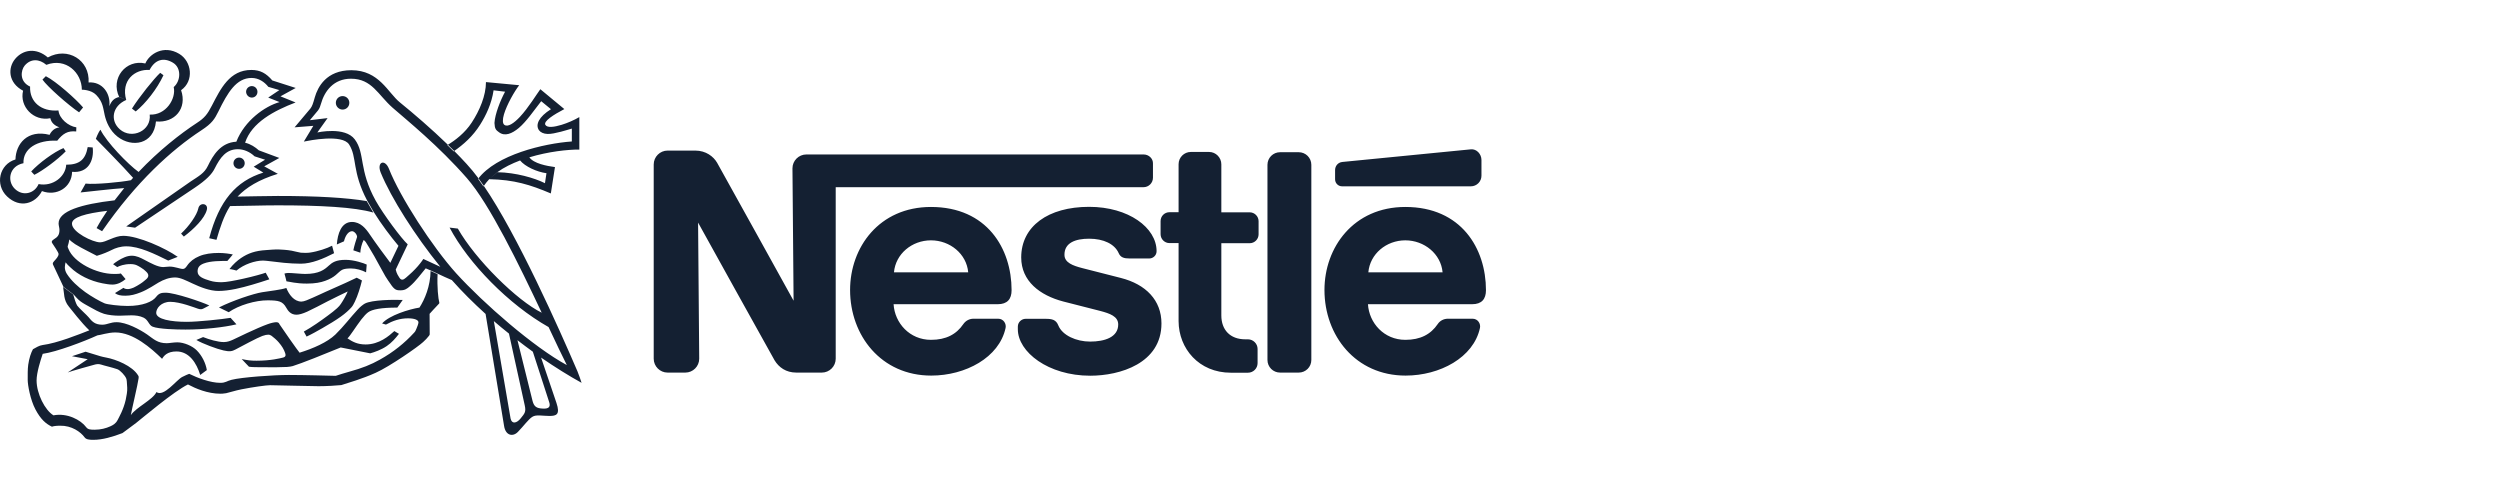 <svg width="200" height="40" viewBox="0 0 200 40" fill="none" xmlns="http://www.w3.org/2000/svg">
<path fill-rule="evenodd" clip-rule="evenodd" d="M104.907 13.187V28.797C104.907 29.357 104.457 29.807 103.897 29.807H102.407C101.847 29.807 101.397 29.357 101.397 28.797V13.187C101.397 12.627 101.847 12.177 102.407 12.177H103.897C104.457 12.177 104.907 12.627 104.907 13.187ZM106.807 13.607V14.347C106.807 14.656 107.057 14.906 107.367 14.906H117.667C118.137 14.906 118.517 14.527 118.517 14.057V12.797C118.517 12.327 118.127 11.897 117.667 11.947C117.667 11.947 107.707 12.927 107.387 12.957C107.017 12.997 106.807 13.296 106.807 13.607ZM98.467 29.817H99.837C100.257 29.817 100.607 29.477 100.607 29.047V27.916C100.607 27.497 100.257 27.146 99.837 27.146H99.627C98.397 27.146 97.707 26.377 97.707 25.236V19.457H99.977C100.367 19.457 100.687 19.137 100.687 18.747V17.697C100.687 17.307 100.367 16.986 99.977 16.986H97.707V13.146C97.707 12.607 97.267 12.156 96.727 12.156H95.267C94.727 12.156 94.287 12.597 94.287 13.136V16.977H93.557C93.167 16.977 92.847 17.287 92.847 17.687V18.736C92.847 19.127 93.167 19.447 93.557 19.447H94.287V25.697C94.297 27.877 95.907 29.817 98.467 29.817ZM74.477 16.557C78.957 16.557 80.927 19.887 80.927 23.216C80.927 23.927 80.587 24.337 79.817 24.337H71.487C71.577 25.837 72.767 27.187 74.477 27.187C75.687 27.187 76.507 26.747 77.067 25.927C77.247 25.667 77.537 25.497 77.887 25.497H79.847C80.297 25.497 80.517 25.916 80.447 26.236C79.937 28.607 77.237 30.047 74.497 30.047C70.497 30.047 68.007 26.847 68.007 23.197C68.007 19.797 70.327 16.557 74.477 16.557ZM74.477 19.227C72.947 19.227 71.647 20.317 71.517 21.787H77.457C77.327 20.317 76.007 19.227 74.477 19.227ZM112.427 16.557C116.907 16.557 118.877 19.887 118.877 23.216C118.877 23.927 118.537 24.337 117.767 24.337H109.437C109.527 25.837 110.717 27.187 112.427 27.187C113.637 27.187 114.457 26.747 115.017 25.927C115.187 25.667 115.487 25.497 115.837 25.497H117.797C118.247 25.497 118.467 25.916 118.397 26.236C117.887 28.607 115.187 30.047 112.447 30.047C108.447 30.047 105.957 26.847 105.957 23.197C105.957 19.797 108.277 16.557 112.427 16.557ZM112.427 19.227C110.897 19.227 109.597 20.317 109.467 21.787H115.407C115.277 20.317 113.947 19.227 112.427 19.227ZM91.487 12.357H64.507C63.897 12.357 63.397 12.857 63.397 13.466L63.487 24.057C63.487 24.057 57.677 13.556 57.367 13.017C57.077 12.517 56.467 12.047 55.627 12.047H53.407C52.797 12.047 52.297 12.546 52.297 13.156V28.697C52.297 29.307 52.797 29.807 53.407 29.807H54.827C55.437 29.807 55.937 29.307 55.937 28.697L55.847 17.807C55.847 17.807 61.717 28.407 61.967 28.827C62.307 29.387 62.877 29.807 63.707 29.807H65.747C66.357 29.807 66.857 29.307 66.857 28.697V14.976H91.477C91.897 14.976 92.237 14.636 92.237 14.216V13.097C92.257 12.687 91.907 12.357 91.487 12.357ZM87.127 19.096C88.297 19.096 89.177 19.526 89.497 20.256C89.647 20.607 89.947 20.677 90.347 20.677H91.957C92.227 20.677 92.527 20.447 92.527 20.096C92.527 18.216 90.287 16.547 87.127 16.547C83.847 16.547 81.697 18.107 81.697 20.596C81.697 22.497 83.197 23.627 85.047 24.116C85.887 24.337 87.327 24.697 88.027 24.877C88.777 25.076 89.457 25.307 89.457 25.957C89.457 26.977 88.377 27.327 87.207 27.327C86.097 27.327 84.987 26.826 84.667 26.037C84.487 25.576 84.157 25.506 83.677 25.506H82.037C81.747 25.506 81.427 25.756 81.427 26.127V26.337C81.427 28.157 83.857 30.057 87.217 30.057C89.597 30.057 92.917 29.067 92.917 25.877C92.917 24.026 91.677 22.747 89.667 22.236C88.877 22.037 86.987 21.557 86.577 21.447C85.847 21.257 85.157 21.017 85.157 20.387C85.147 19.427 86.027 19.096 87.127 19.096ZM27.407 8.767C27.707 8.767 27.947 8.526 27.947 8.226C27.947 7.926 27.707 7.687 27.407 7.687C27.107 7.687 26.867 7.926 26.867 8.226C26.867 8.516 27.107 8.767 27.407 8.767ZM20.147 7.807C20.397 7.807 20.597 7.606 20.597 7.346C20.597 7.096 20.397 6.887 20.147 6.887C19.897 6.887 19.687 7.086 19.687 7.346C19.697 7.596 19.897 7.807 20.147 7.807ZM14.707 18.927C15.517 18.317 16.367 17.477 16.547 16.787C16.687 16.247 15.967 16.166 15.867 16.666C15.757 17.206 15.107 18.117 14.487 18.687L14.707 18.927ZM10.097 7.997L9.547 7.757C9.137 7.847 8.927 8.056 8.747 8.496C8.867 7.487 8.197 6.516 7.087 6.596C7.197 4.796 5.407 3.716 3.827 4.596C2.897 3.796 1.847 3.957 1.217 4.707C0.617 5.417 0.637 6.617 1.847 7.257C1.537 8.507 2.687 9.737 4.027 9.457C4.107 9.837 4.387 10.047 4.757 10.197C4.197 10.227 3.967 10.787 3.967 10.787C2.187 10.336 1.267 11.517 1.237 12.757C-0.063 13.146 -0.423 14.777 0.567 15.716C1.597 16.697 2.827 16.297 3.357 15.287C4.507 15.726 5.737 15.017 5.767 13.746C7.047 13.867 7.537 12.857 7.417 11.797L7.017 11.767C6.837 12.757 6.377 13.177 5.297 13.177C5.247 14.127 4.237 14.947 3.087 14.726C2.767 15.486 1.817 15.736 1.177 15.097C0.537 14.466 0.747 13.277 1.877 13.057C1.827 11.897 2.967 11.177 4.577 11.257C5.037 10.687 5.407 10.447 6.097 10.517L6.107 10.187C5.467 10.097 4.737 9.486 4.677 8.836C3.297 8.946 2.357 8.157 2.407 6.927C1.517 6.517 1.677 5.607 1.967 5.257C2.457 4.667 3.147 4.707 3.707 5.187C5.277 4.587 6.547 5.827 6.547 7.177C6.547 7.177 7.287 7.166 7.697 7.596C8.247 8.166 8.247 8.666 8.377 9.216C8.497 9.736 8.767 10.437 9.407 10.937C10.547 11.827 12.307 11.576 12.477 9.716C13.987 9.856 14.987 8.666 14.487 7.216C15.547 6.466 15.337 4.907 14.337 4.307C13.087 3.557 11.937 4.327 11.627 5.077C10.077 4.717 8.817 6.267 9.537 7.767L10.097 7.997C9.657 6.436 10.787 5.516 11.967 5.596C12.407 4.746 13.107 4.577 13.837 5.017C14.527 5.427 14.467 6.476 13.897 6.966C14.107 7.896 13.267 9.237 11.977 9.167C12.127 10.457 10.547 11.187 9.587 10.347C8.797 9.656 8.967 8.486 10.097 7.997ZM12.817 5.827C12.317 6.287 11.117 7.787 10.557 8.687L10.857 8.917C11.647 8.277 12.567 7.117 13.077 6.017L12.817 5.827ZM5.077 11.847C4.307 12.166 3.117 13.046 2.497 13.716L2.747 13.986C3.387 13.677 4.607 12.777 5.257 12.107L5.077 11.847ZM6.647 8.596C6.087 7.936 4.487 6.506 3.667 6.096L3.397 6.367C3.777 6.917 5.477 8.426 6.327 8.986L6.647 8.596ZM5.047 22.957C5.147 23.447 5.067 23.997 5.507 24.526C5.667 24.716 6.527 25.847 7.147 26.427C6.297 26.757 4.607 27.447 3.387 27.607C3.147 27.637 2.867 27.807 2.637 27.937C2.487 28.197 2.327 28.667 2.257 29.187C2.207 29.567 2.217 29.977 2.217 30.407C2.217 30.787 2.417 31.966 2.837 32.757C3.257 33.547 3.667 33.907 4.157 34.136C4.257 34.096 4.467 34.057 4.807 34.057C5.727 34.037 6.447 34.547 6.767 34.986C6.887 35.157 7.137 35.187 7.457 35.187C8.197 35.187 9.017 34.947 9.797 34.647C9.967 34.507 10.427 34.197 10.887 33.837C11.347 33.477 13.907 31.306 15.037 30.756C15.637 31.076 16.607 31.497 17.627 31.497C17.687 31.497 17.877 31.497 18.087 31.457C18.407 31.387 18.807 31.247 19.317 31.146C20.227 30.966 21.297 30.817 21.607 30.817C22.447 30.827 24.907 30.896 25.487 30.896C26.097 30.896 26.967 30.847 27.307 30.807C27.817 30.637 28.967 30.317 30.067 29.817C31.167 29.327 33.467 27.727 33.847 27.366C34.027 27.206 34.197 27.026 34.317 26.866C34.367 26.806 34.377 26.776 34.377 26.727C34.377 26.677 34.367 25.107 34.367 25.107C34.367 25.107 34.917 24.497 35.127 24.287C35.147 24.267 35.147 24.236 35.147 24.216C35.057 23.907 34.957 22.927 35.007 21.937L34.447 21.677C34.427 22.907 33.977 23.956 33.557 24.607C32.727 24.736 31.137 25.227 30.567 25.877L30.877 25.966C31.417 25.666 31.987 25.466 32.637 25.466C33.217 25.466 33.477 25.616 33.477 25.787C33.477 25.896 33.367 26.177 33.327 26.267C33.277 26.366 33.247 26.497 33.147 26.596C32.367 27.447 31.477 28.166 30.397 28.767C29.667 29.177 28.987 29.447 27.907 29.747C27.587 29.837 27.147 29.967 26.857 30.067C26.457 30.057 24.337 29.997 23.107 29.997C21.877 29.997 19.327 30.177 18.517 30.387C18.147 30.477 18.057 30.627 17.627 30.627C16.827 30.627 15.787 30.227 15.137 29.907C15.047 29.936 14.807 30.037 14.577 30.157C14.117 30.387 13.107 31.787 12.517 31.366C12.217 31.986 10.917 32.567 10.467 33.207C10.517 32.867 11.037 30.697 11.087 30.267C11.097 30.186 11.107 30.127 11.057 30.047C10.587 29.257 9.257 28.747 8.507 28.607C8.287 28.567 8.177 28.537 8.027 28.497L6.847 28.137L5.757 28.497L7.017 28.736L5.417 29.797C5.697 29.687 7.427 29.207 7.547 29.177C7.687 29.137 7.877 29.096 8.087 29.166C8.317 29.247 8.987 29.396 9.387 29.537C9.617 29.616 10.007 30.047 10.097 30.276C10.137 30.366 10.157 30.567 10.177 31.017C10.197 31.297 10.117 31.686 10.057 31.986C9.877 32.776 9.517 33.386 9.407 33.606C9.247 33.907 9.037 34.007 8.827 34.106C8.477 34.267 8.047 34.377 7.577 34.377C7.247 34.377 7.037 34.367 6.897 34.177C6.457 33.587 5.377 33.017 4.277 33.227C3.597 32.816 2.927 31.497 2.927 30.437C2.927 29.807 3.247 28.807 3.417 28.307C4.517 28.157 6.727 27.317 7.797 26.827C8.017 26.817 8.637 26.596 9.227 26.596C10.667 26.596 12.097 27.857 12.967 28.707C13.107 28.467 13.377 28.116 14.117 28.116C15.137 28.116 15.727 29.047 16.017 29.997L16.547 29.607C16.457 29.056 16.167 28.456 15.737 28.026C15.387 27.677 14.717 27.387 14.187 27.387C13.867 27.387 13.547 27.457 13.337 27.457C12.607 27.457 12.307 27.137 11.767 26.756C11.187 26.357 10.107 25.776 9.327 25.776C8.827 25.776 8.607 25.966 8.197 25.977C7.597 25.977 7.367 25.727 7.077 25.366C6.947 25.206 6.337 24.667 6.177 24.447C6.087 24.317 5.917 23.807 5.857 23.557L5.047 22.957ZM5.877 23.547C6.057 23.737 6.217 23.947 6.437 24.107C6.647 24.267 6.917 24.407 7.167 24.547C7.517 24.747 7.927 24.977 8.327 25.107C8.677 25.206 9.127 25.256 9.557 25.256C10.167 25.256 10.877 25.127 11.477 25.407C11.877 25.596 11.897 26.017 12.217 26.137C12.707 26.326 14.077 26.366 14.837 26.366C16.337 26.366 17.957 26.177 18.917 25.947L18.447 25.427C17.787 25.537 15.837 25.747 14.947 25.747C13.687 25.747 12.497 25.547 12.497 25.026C12.497 24.666 12.887 24.146 13.627 24.146C14.417 24.146 15.617 24.627 15.837 24.697C16.057 24.767 16.147 24.747 16.287 24.677L16.747 24.437C16.127 24.147 13.987 23.416 13.247 23.416C12.897 23.416 12.707 23.466 12.477 23.767C12.187 24.137 11.427 24.477 10.207 24.477C9.537 24.477 8.577 24.357 8.367 24.267C7.997 24.116 7.277 23.697 6.817 23.366C6.227 22.936 5.707 22.466 5.347 21.907C5.237 21.736 5.187 21.547 5.187 21.377C5.187 21.236 5.227 21.096 5.247 20.986C5.357 21.137 5.467 21.236 5.617 21.377C6.257 22.006 7.217 22.477 8.197 22.666C8.477 22.716 8.727 22.767 8.997 22.767C9.417 22.767 9.797 22.547 10.047 22.327L9.667 21.877C9.547 21.916 9.287 21.916 9.117 21.916C7.697 21.916 5.897 20.986 5.477 19.916C5.437 19.806 5.387 19.756 5.427 19.657C5.467 19.556 5.517 19.346 5.547 19.157C5.627 19.256 5.807 19.396 6.017 19.537C6.547 19.877 7.547 20.346 7.747 20.466C8.257 20.317 8.637 20.146 8.937 19.997C9.227 19.846 9.637 19.707 10.107 19.707C11.147 19.707 12.337 20.297 13.457 20.846L14.217 20.547C13.227 19.847 11.057 18.866 9.857 18.866C9.147 18.866 8.477 19.387 8.007 19.387C7.427 19.387 5.757 18.576 5.757 17.896C5.757 17.377 6.837 17.076 8.577 16.866C8.277 17.306 7.987 17.767 7.727 18.247L8.167 18.497C10.887 14.556 13.727 11.987 16.107 10.427C16.977 9.857 17.167 9.527 17.477 8.907C18.217 7.397 18.907 6.236 20.127 6.236C20.697 6.236 21.157 6.557 21.467 6.947L22.347 7.207L21.457 7.807L22.367 8.167C21.187 8.497 19.567 9.646 18.907 11.336C17.647 11.406 17.037 12.427 16.627 13.277C16.347 13.857 15.907 14.086 15.257 14.517L10.097 18.116L10.807 18.216L15.567 15.027C16.507 14.396 16.957 13.927 17.177 13.476C17.617 12.597 18.097 11.937 19.027 11.937C19.487 11.937 19.977 12.136 20.367 12.507L21.207 12.777L20.297 13.336L21.067 13.807C18.877 14.487 17.527 16.057 16.737 19.057L17.317 19.187C17.607 18.197 17.897 17.287 18.407 16.486C19.677 16.477 20.957 16.427 22.217 16.427C25.577 16.427 28.367 16.567 29.867 17.006L29.337 16.087C27.727 15.816 25.387 15.677 22.217 15.677C21.157 15.677 20.077 15.716 19.007 15.726C19.697 14.996 20.697 14.377 22.227 13.906L21.137 13.307L22.347 12.636L20.707 12.027C20.417 11.767 20.057 11.527 19.607 11.416C20.137 9.797 21.927 8.857 23.647 8.197L22.437 7.707L23.657 7.037L21.787 6.437C21.297 5.867 20.827 5.596 20.107 5.596C18.367 5.596 17.647 7.107 16.957 8.437C16.597 9.137 16.367 9.436 15.747 9.836C14.417 10.707 12.707 12.046 11.087 13.757C10.237 13.146 8.507 11.357 8.037 10.377C7.847 10.607 7.667 11.107 7.667 11.107C7.847 11.296 9.887 13.357 10.647 14.226C10.587 14.287 10.537 14.357 10.477 14.416C9.667 14.576 7.567 14.777 6.847 14.687L6.447 15.396C6.977 15.347 9.067 15.097 9.937 15.047C9.677 15.367 9.417 15.697 9.167 16.026C6.477 16.337 4.687 16.887 4.687 17.877C4.687 18.037 4.757 18.227 4.757 18.396C4.757 18.817 4.597 18.966 4.307 19.146C4.117 19.267 4.107 19.357 4.187 19.466C4.267 19.587 4.687 20.197 4.687 20.317C4.687 20.517 4.487 20.716 4.327 20.896C4.187 21.056 4.197 21.096 4.297 21.287L5.077 22.947L5.877 23.547ZM39.137 14.336L39.797 13.767C40.327 13.386 40.947 13.086 41.607 12.836C42.007 13.326 42.957 13.757 43.717 13.857L43.597 14.656C42.757 14.236 41.277 13.806 39.797 13.777L39.137 14.336C41.137 14.377 42.417 14.777 44.067 15.476L44.397 13.367C43.737 13.277 42.707 13.086 42.347 12.586C43.857 12.127 45.427 11.957 46.347 11.966V9.367C45.937 9.607 45.417 9.836 44.927 9.986C44.327 10.166 43.777 10.246 43.627 9.986C43.467 9.696 44.287 9.176 45.147 8.726L43.227 7.137C42.937 7.527 42.277 8.616 41.597 9.346C41.117 9.856 40.627 10.197 40.347 9.986C40.197 9.876 40.197 9.557 40.317 9.147C40.547 8.367 41.167 7.287 41.537 6.817L38.877 6.567C38.877 7.647 38.367 8.847 37.737 9.807C37.197 10.637 36.407 11.236 35.787 11.607L36.297 12.107C37.077 11.566 37.827 10.906 38.417 9.966C38.887 9.216 39.327 8.296 39.487 7.226L40.407 7.336C40.027 8.036 39.597 9.126 39.557 9.836C39.577 10.316 39.677 10.406 39.927 10.586C40.387 10.927 40.957 10.697 41.507 10.236C42.107 9.726 42.697 8.866 43.297 8.096L44.077 8.736C43.097 9.346 42.817 9.987 43.117 10.416C43.237 10.586 43.487 10.707 43.797 10.716C44.107 10.726 44.477 10.636 44.877 10.537C45.157 10.466 45.467 10.367 45.747 10.287V11.317C43.507 11.477 39.697 12.377 38.247 14.307L38.677 14.916C38.817 14.707 38.967 14.517 39.137 14.336ZM31.227 21.026L31.657 21.567L32.617 19.547C32.127 19.107 30.667 17.147 30.057 16.057C28.677 13.567 29.227 12.296 28.387 11.156C27.607 10.097 25.387 10.597 25.387 10.597L26.207 9.447L24.787 9.617L25.447 8.827C25.587 8.627 25.617 8.497 25.677 8.307C25.957 7.297 26.687 6.297 28.077 6.297C29.757 6.297 30.237 7.587 31.407 8.617C32.597 9.656 35.077 11.656 37.347 14.246C39.177 16.337 41.527 21.186 43.337 25.017C41.367 24.056 38.027 20.756 36.627 18.287L35.967 18.207C37.467 21.057 40.697 24.366 43.887 26.166C44.467 27.396 44.967 28.467 45.347 29.207C42.727 27.797 38.697 24.287 36.497 21.866C34.597 19.767 32.007 15.767 31.117 13.507C30.787 12.677 30.117 12.957 30.457 13.807C31.297 15.857 33.217 18.866 35.227 21.346C34.757 21.137 34.177 20.857 33.867 20.716C33.757 20.896 33.497 21.236 33.217 21.526C32.907 21.857 32.577 22.116 32.477 22.216C32.257 22.416 32.087 22.437 31.947 22.207C31.877 22.097 31.737 21.907 31.657 21.567L31.227 21.026C30.997 20.736 29.927 19.276 29.597 18.776C29.267 18.287 28.847 17.756 28.157 17.756C27.307 17.756 27.007 18.697 26.947 19.557L27.517 19.307C27.647 18.777 27.907 18.497 28.167 18.497C28.347 18.497 28.567 18.757 28.567 18.957C28.487 19.187 28.337 19.666 28.267 20.026L28.827 20.216C28.827 19.947 28.947 19.457 29.097 19.197C29.097 19.197 29.257 19.327 29.307 19.437C29.347 19.507 29.617 19.927 29.937 20.486C30.227 20.986 30.537 21.607 30.827 22.096C30.967 22.337 31.127 22.547 31.237 22.707C31.377 22.927 31.507 23.076 31.647 23.157C31.777 23.227 31.917 23.227 32.027 23.227C32.387 23.227 32.557 23.107 32.797 22.896C33.257 22.506 33.647 21.956 34.057 21.466C34.117 21.486 34.257 21.547 34.457 21.637L35.017 21.896C35.377 22.067 35.787 22.256 36.147 22.407C36.967 23.337 37.887 24.247 38.847 25.116L40.327 34.077C40.447 34.857 41.037 34.967 41.437 34.547C41.897 34.077 42.277 33.536 42.587 33.346C42.897 33.147 43.397 33.276 43.957 33.276C44.517 33.276 44.827 33.166 44.517 32.236L43.287 28.607L42.627 28.137L43.937 32.177C44.047 32.517 43.937 32.717 43.427 32.687C42.917 32.667 42.727 32.526 42.607 32.087L41.397 27.216L40.717 26.687L41.977 32.416C42.097 32.956 41.977 33.066 41.657 33.467C41.337 33.867 40.947 33.947 40.847 33.486L39.507 25.687C39.907 26.027 40.307 26.367 40.717 26.687L41.397 27.216C41.807 27.537 42.217 27.837 42.627 28.137L43.287 28.607C44.417 29.387 45.527 30.076 46.527 30.627C46.437 30.366 46.337 30.037 46.197 29.707C44.727 26.287 41.397 18.806 38.717 14.886L38.287 14.277C37.667 13.437 36.997 12.747 36.337 12.077L35.827 11.577C34.537 10.327 33.097 9.087 31.997 8.197C31.027 7.417 30.337 5.617 28.107 5.617C26.097 5.617 25.417 6.977 25.187 7.777C25.037 8.307 24.977 8.487 24.837 8.677L23.567 10.187L25.067 10.067L24.307 11.327C24.747 11.237 27.377 10.707 27.927 11.557C28.587 12.587 28.137 13.697 29.367 16.037L29.897 16.957C30.507 17.937 31.237 18.907 31.877 19.666L31.227 21.026ZM9.377 21.366C9.577 21.267 9.927 21.127 10.437 21.127C10.867 21.127 11.037 21.267 11.277 21.407C11.447 21.506 11.577 21.616 11.697 21.736C11.957 21.977 11.887 22.186 11.677 22.357C11.567 22.436 11.477 22.547 11.207 22.716C11.077 22.797 10.857 22.936 10.697 23.006C10.427 23.116 10.307 23.127 10.217 23.127C10.117 23.127 9.957 23.107 9.877 23.026L9.197 23.447C9.397 23.607 9.637 23.657 10.027 23.657C10.467 23.657 10.827 23.556 11.257 23.387C11.827 23.166 12.467 22.727 12.677 22.607C13.107 22.357 13.547 22.197 14.017 22.197C14.427 22.197 14.897 22.447 15.417 22.687C16.037 22.977 16.787 23.276 17.477 23.276C17.887 23.276 18.357 23.216 18.847 23.116C19.707 22.936 20.637 22.646 21.547 22.346L21.257 21.817C21.037 21.897 20.277 22.117 19.457 22.297C18.777 22.447 18.097 22.577 17.737 22.577C17.447 22.577 17.107 22.557 16.797 22.457C16.277 22.297 15.807 22.137 15.807 21.716C15.807 21.427 15.927 21.227 16.277 21.087C16.847 20.857 17.727 20.877 18.187 20.877C18.277 20.787 18.627 20.357 18.627 20.357C18.397 20.306 17.957 20.236 17.497 20.236C16.917 20.236 16.377 20.306 15.937 20.497C15.527 20.666 15.197 20.916 14.967 21.256C14.877 21.387 14.777 21.517 14.637 21.517C14.407 21.517 13.997 21.327 13.567 21.327C13.377 21.327 13.227 21.366 13.057 21.366C12.627 21.366 12.067 21.056 11.557 20.787C11.237 20.616 10.917 20.457 10.537 20.457C10.377 20.457 10.167 20.497 9.977 20.577C9.607 20.727 9.237 20.977 9.047 21.137L9.377 21.366ZM18.917 21.646C19.517 21.137 20.417 20.846 21.047 20.846C21.277 20.846 21.947 20.947 22.717 21.026C23.157 21.067 23.627 21.096 24.067 21.096C24.937 21.096 25.887 20.686 26.727 20.256L26.567 19.657C26.177 19.866 25.427 20.117 24.797 20.207C24.647 20.237 24.197 20.236 24.067 20.216C23.857 20.186 23.607 20.107 23.337 20.057C22.957 19.987 22.537 19.967 22.297 19.957C22.027 19.947 21.537 19.986 21.297 20.006C20.417 20.056 19.837 20.267 19.277 20.646C18.997 20.837 18.637 21.146 18.357 21.526C18.517 21.526 18.917 21.646 18.917 21.646ZM18.297 24.977C19.097 24.416 20.447 24.017 21.437 24.026C22.287 24.037 22.607 24.087 22.907 24.627C23.027 24.837 23.237 25.177 23.717 25.177C23.937 25.177 24.227 25.087 24.567 24.937C24.997 24.737 25.757 24.346 26.227 24.096C26.647 23.877 27.567 23.437 27.817 23.317C27.727 23.557 27.447 24.057 27.267 24.317C27.197 24.427 27.107 24.526 26.967 24.657C26.777 24.837 26.507 25.037 26.227 25.247C25.637 25.686 24.967 26.157 24.307 26.526L24.527 26.927C24.957 26.727 25.377 26.486 25.797 26.247C26.337 25.936 26.837 25.637 27.257 25.337C27.637 25.067 27.927 24.797 28.107 24.596C28.207 24.486 28.297 24.326 28.387 24.137C28.617 23.657 28.827 22.987 28.957 22.437L28.537 22.216C28.497 22.236 27.847 22.547 27.617 22.646C26.997 22.927 26.267 23.247 26.047 23.346C25.837 23.436 25.437 23.637 25.037 23.807C24.677 23.967 24.327 24.127 24.117 24.127C23.527 24.127 23.117 23.567 22.907 23.037C22.457 23.186 21.667 23.267 20.977 23.377C20.287 23.486 18.607 24.047 17.517 24.596L18.297 24.977ZM22.917 22.506C23.187 22.537 23.667 22.687 24.547 22.687C25.217 22.687 25.657 22.596 26.017 22.466C26.377 22.337 26.657 22.177 26.857 22.006C27.047 21.857 27.167 21.697 27.367 21.587C27.547 21.497 27.797 21.477 28.087 21.477C28.487 21.477 28.947 21.607 29.287 21.787L29.337 21.166C29.117 21.056 28.327 20.787 27.647 20.787C26.877 20.787 26.577 20.997 26.297 21.256C25.967 21.556 25.547 21.916 24.407 21.916C24.107 21.916 23.377 21.837 23.077 21.837C22.897 21.837 22.757 21.887 22.757 21.887C22.807 22.037 22.917 22.506 22.917 22.506ZM15.707 27.197C16.187 27.487 17.377 27.927 17.887 28.037C18.357 28.146 18.567 28.107 18.827 27.966C19.357 27.686 20.597 27.017 20.987 26.877C21.417 26.727 21.567 26.756 21.727 26.866C21.857 26.956 22.167 27.227 22.297 27.387C22.557 27.686 22.717 27.956 22.817 28.256C22.877 28.436 22.847 28.556 22.637 28.607C22.397 28.666 21.667 28.857 20.527 28.857C20.047 28.857 19.847 28.826 19.337 28.727L19.917 29.337C20.137 29.377 20.587 29.377 21.057 29.377C21.717 29.387 22.447 29.387 22.967 29.357C23.167 29.337 23.317 29.317 23.417 29.287C24.077 29.087 26.047 28.297 27.257 27.797C27.587 27.867 28.977 28.146 29.617 28.267C29.947 28.177 30.497 27.987 30.937 27.687C31.337 27.417 31.647 27.057 31.917 26.707L31.547 26.486C31.117 26.877 30.337 27.557 29.247 27.557C28.587 27.557 28.177 27.327 27.797 27.067C27.987 26.917 28.467 26.127 28.907 25.557C29.107 25.297 29.307 25.087 29.447 24.986C29.767 24.747 30.497 24.607 31.787 24.607L32.217 23.997C31.487 23.966 29.747 23.986 29.187 24.287C29.057 24.357 28.797 24.556 28.597 24.787C28.057 25.366 27.497 26.116 26.827 26.767C26.177 27.387 25.057 27.877 23.967 28.216C23.837 28.076 22.547 26.236 22.377 25.966C22.317 25.866 22.307 25.776 22.097 25.776C21.957 25.776 21.677 25.837 21.407 25.937C20.537 26.247 18.787 27.107 18.637 27.177C18.437 27.267 18.197 27.366 17.907 27.366C17.427 27.366 16.727 27.157 16.247 26.966L15.707 27.197ZM19.127 13.507C19.377 13.507 19.577 13.307 19.577 13.057C19.577 12.807 19.377 12.607 19.127 12.607C18.877 12.607 18.677 12.807 18.677 13.057C18.677 13.307 18.877 13.507 19.127 13.507Z" fill="#142032"/>
</svg>
